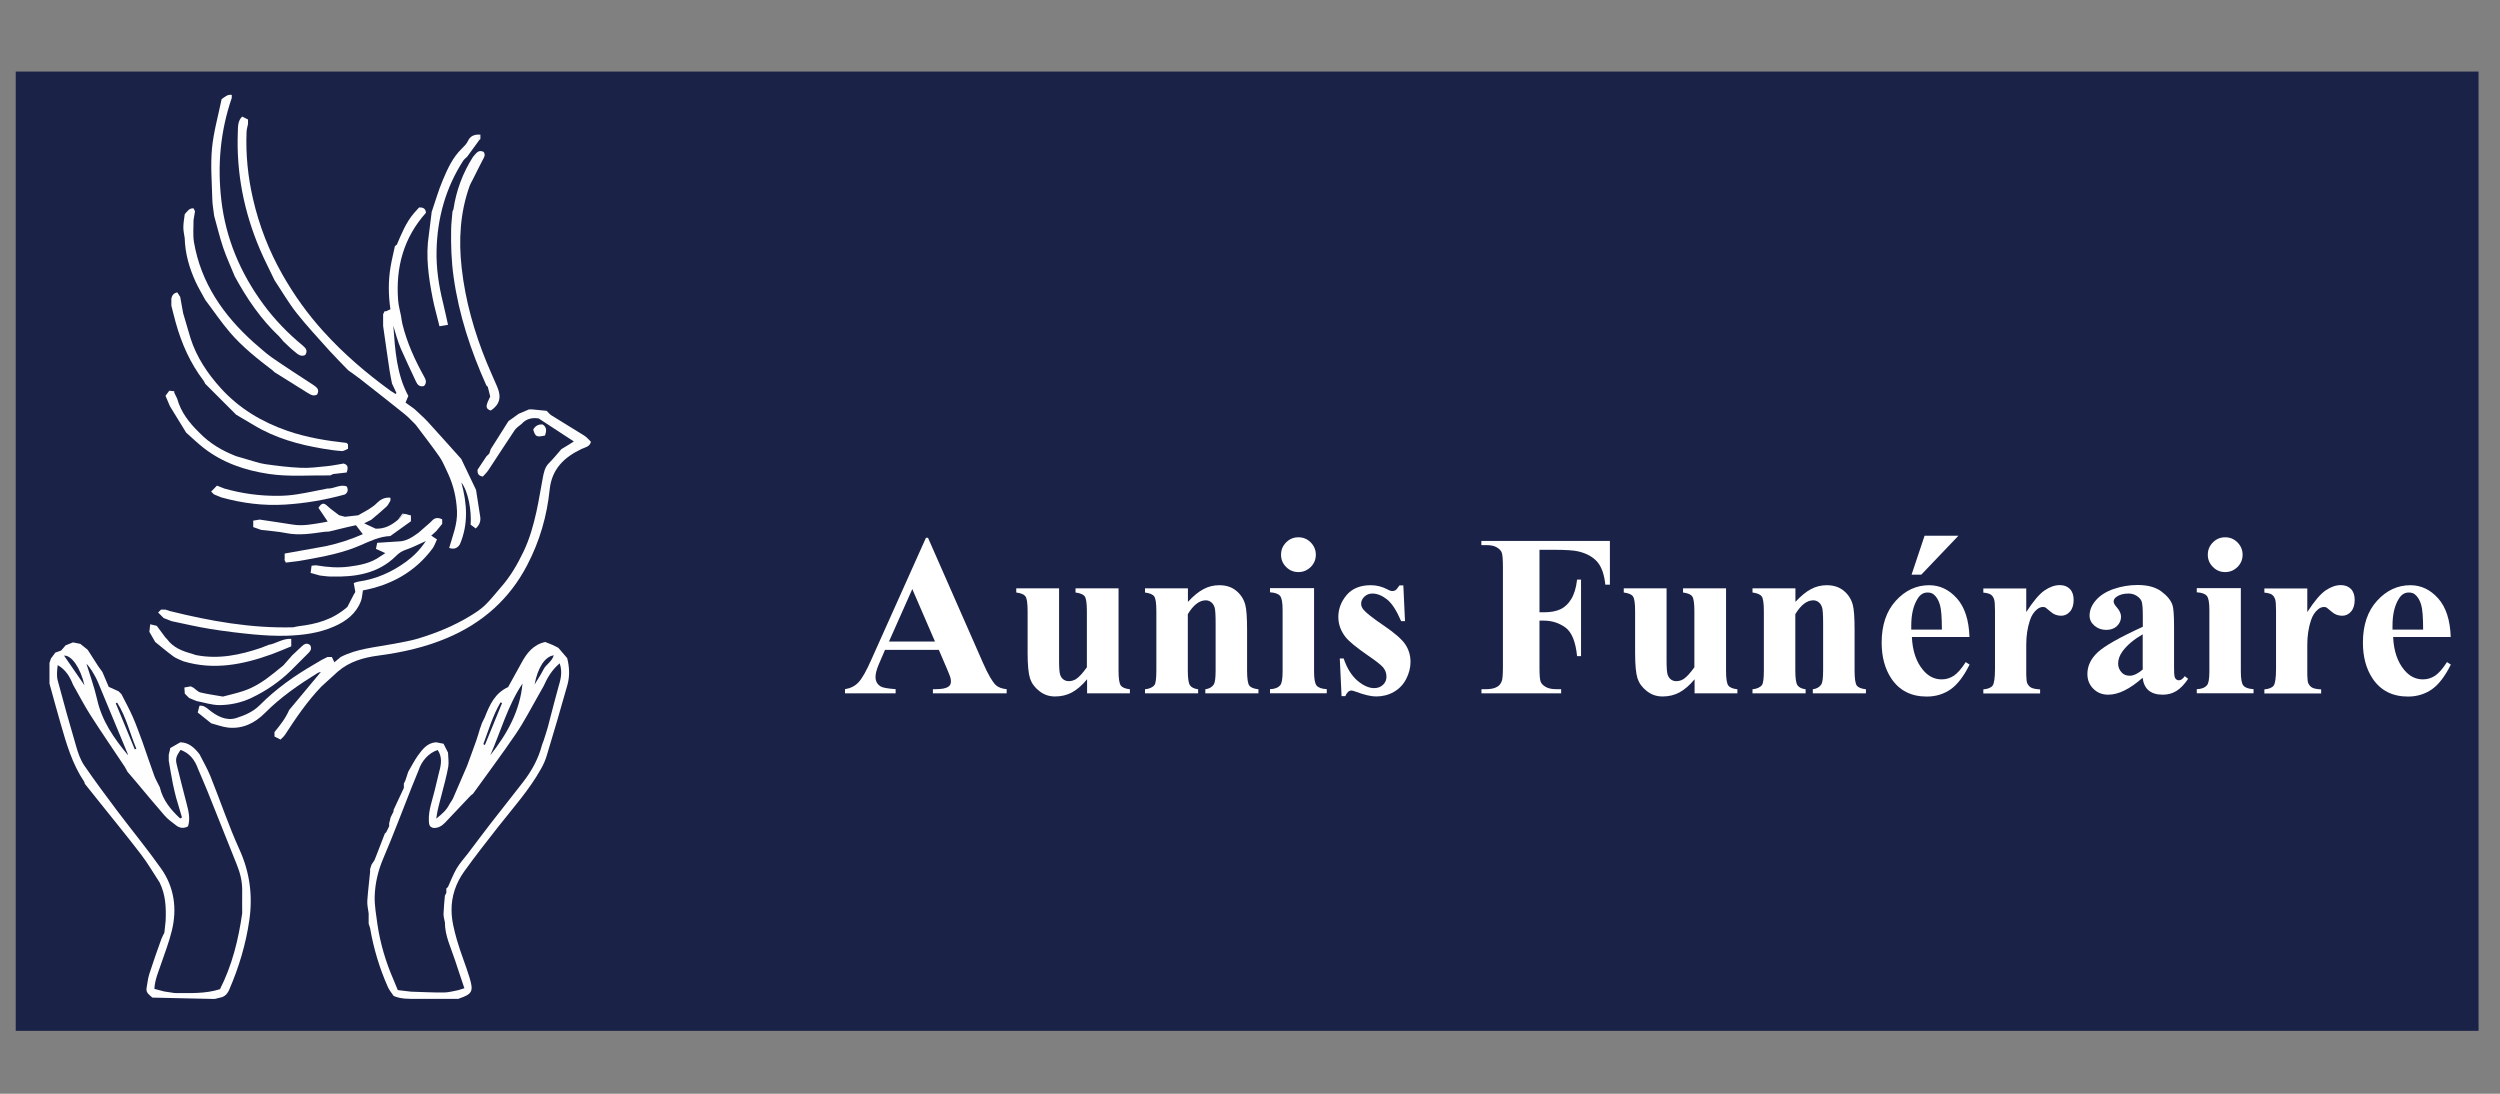 <?xml version="1.0" encoding="UTF-8"?>
<svg id="Calque_3" data-name="Calque 3" xmlns="http://www.w3.org/2000/svg" viewBox="0 0 240 105">
  <rect x="0" y="0" width="240" height="105" fill="#808080" stroke="none"/>
  <defs>
    <style>
      .cls-1 {
        fill: #fefefe;
      }

      .cls-1, .cls-2, .cls-3, .cls-4, .cls-5, .cls-6, .cls-7, .cls-8, .cls-9, .cls-10 {
        stroke-width: 0px;
      }

      .cls-2 {
        fill: #f3f3f3;
      }

      .cls-3 {
        fill: #949494;
      }

      .cls-4 {
        fill: #f5f5f5;
      }

      .cls-5 {
        fill: #1b2248;
      }

      .cls-6 {
        fill: #fff;
      }

      .cls-7 {
        fill: #f4f4f4;
      }

      .cls-8 {
        fill: #d0d0d0;
      }

      .cls-9 {
        fill: #fdfdfd;
      }

      .cls-10 {
        fill: #fcfcfc;
      }
    </style>
  </defs>
  <rect class="cls-5" x="1.51" y="6.87" width="236.43" height="92.09"/>
  <g>
    <g>
      <path class="cls-1" d="m38.07,23.55c.47-1.09.9-2.2,1.69-3.11.16-.19.34-.37.47-.52.44-.03.64.14.66.51-2.15,2.4-2.91,5.24-2.67,8.4.04.51.18,1.01.28,1.51.04.25.07.51.13.76.44,1.8,1.2,3.47,2.1,5.08.18.32.24.6-.03.88-.43.11-.64-.14-.78-.46-.48-1.02-.96-2.05-1.42-3.08-.16-.36-.29-.75-.41-1.13-.12-.37-.22-.75-.33-1.13.17,2.34.31,4.67,1.44,6.75-.09.22-.17.39-.27.64.28.2.56.4.84.6.42.4.87.78,1.27,1.21,1.09,1.19,2.16,2.4,3.24,3.6.47.99.95,1.98,1.42,2.97.13.86.27,1.71.4,2.57.06.41-.04.78-.43,1.13-.18-.13-.35-.26-.49-.36.1-1.31-.22-3.2-.89-4.05.56,2.04.68,4-.14,5.93q-.36.59-1.03.35c.33-1.15.81-2.3.75-3.55-.06-1.26-.33-2.45-.86-3.59-.27-.54-.48-1.12-.82-1.61-.73-1.05-1.52-2.05-2.28-3.07-.35-.34-.68-.72-1.06-1.02-1.41-1.13-2.83-2.25-4.25-3.36-.38-.3-.79-.57-1.18-.86-.6-.63-1.22-1.24-1.8-1.88-1.06-1.19-2.15-2.35-3.14-3.6-.78-.99-1.42-2.1-2.12-3.15-.47-1-.99-1.98-1.42-3-1.52-3.58-2.26-7.31-2.11-11.21.02-.53-.02-1.09.42-1.51.19.09.38.19.56.28,0,.14,0,.28,0,.43-.05.25-.13.51-.14.76-.09,2.17.13,4.32.62,6.44.59,2.56,1.53,4.98,2.83,7.27,1.12,1.97,2.43,3.8,3.95,5.47,1.93,2.13,4.1,3.99,6.43,5.68.16.1.32.2.47.3.03-.03.06-.06.09-.09-.14-.31-.28-.61-.43-.92-.07-.39-.16-.77-.22-1.17-.22-1.45-.42-2.9-.63-4.35,0-.28,0-.57,0-.85,0-.09,0-.19,0-.28.05-.09.09-.19.14-.28.05,0,.09,0,.14,0,.14-.06.27-.12.42-.19-.2-1.39-.21-2.72.01-4.05.11-.67.28-1.33.42-2h0s.09-.09.14-.14Z"/>
      <path class="cls-1" d="m15.75,59.37c-.19-.19-.38-.38-.57-.57.09-.09.19-.19.28-.28.14,0,.28,0,.42,0,.14.05.28.09.42.14,3.9.97,7.83,1.67,11.86,1.56.18-.04.37-.09.55-.11,1.66-.2,3.23-.61,4.64-1.85.15-.29.37-.72.6-1.16.06-.1.12-.2.16-.27-.05-.31-.1-.58-.15-.86.16-.05.31-.12.47-.14,1.69-.24,3.19-.91,4.56-1.91.71-.52,1.33-1.14,1.89-1.98-.7.31-1.27.62-1.88.82-.4.13-.71.33-.99.62-1.72,1.7-3.89,2.02-6.18,1.97-.37,0-.74-.06-1.12-.1-.27-.08-.53-.15-.89-.25.03-.25.06-.47.09-.69.23-.02.38-.06.51-.03,1.01.17,2.03.25,3.06.12,1.07-.14,2.13-.33,3.03-.99.14-.09.29-.18.48-.31-.34-.15-.62-.28-.9-.41.04-.21.09-.43.12-.58.74-.05,1.37-.09,2.01-.13.78,0,1.38-.42,1.97-.85.38-.33.75-.66,1.13-.99.05-.05.09-.09.14-.14.29-.33.63-.33.99-.14,0,.14,0,.29,0,.43l-.57.7c-.15.14-.3.27-.48.43.19.12.32.21.55.36-.14.29-.23.6-.41.85-1.7,2.31-4.05,3.55-6.7,4.05-.07.4-.08.73-.19,1.02-.47,1.23-1.44,1.95-2.59,2.45-1.44.63-2.98.83-4.53.88-1.07.03-2.16-.03-3.23-.13-1.37-.13-2.75-.3-4.11-.52-1.25-.2-2.48-.49-3.72-.75-.24-.09-.47-.19-.71-.28Z"/>
      <path class="cls-1" d="m21.26,9.53c.3-.21.57-.49.99-.42,0,.1,0,.19,0,.29-1.1,3.2-1.39,6.48-1,9.83.43,3.69,1.84,7,4.03,9.98,1.09,1.48,2.37,2.8,3.79,3.97.29.24.51.51.22.91-.46.2-.76-.14-1.05-.37-.37-.29-.69-.63-1.04-.95-.14-.16-.26-.33-.41-.48-1.76-1.66-3.1-3.64-4.25-5.75-.37-.92-.79-1.81-1.11-2.75-.34-1-.58-2.04-.87-3.06-.06-.54-.17-1.07-.18-1.61-.04-1.62-.18-3.26-.03-4.87.15-1.58.6-3.14.92-4.71Z"/>
      <path class="cls-1" d="m17.73,20.57c.24-.26.42-.6.85-.57.05.09.1.19.14.28-.05.28-.09.57-.14.85,0,.71-.07,1.43.04,2.12.68,3.94,2.83,7.02,5.74,9.63.58.48,1.12,1.01,1.74,1.44,1.31.91,2.66,1.77,4,2.65.35.23.59.46.34.91-.37.19-.64,0-.92-.17-1.06-.66-2.11-1.32-3.17-1.98-.05-.05-.1-.1-.14-.14-1.47-1.12-2.93-2.27-4.13-3.67-.85-.99-1.58-2.08-2.37-3.12-.31-.58-.65-1.14-.93-1.74-.61-1.33-1.01-2.73-1.05-4.21-.05-.34-.13-.68-.13-1.02,0-.41.08-.83.13-1.24Z"/>
      <path class="cls-1" d="m16.46,28.64c.06-.32.25-.51.56-.57.09.14.19.28.28.43.09.52.18,1.04.28,1.56.24.8.47,1.61.71,2.41.59,1.83,1.64,3.4,2.91,4.8,1.76,1.94,3.95,3.25,6.42,4.1,1.83.63,3.73.94,5.65,1.15.05.05.09.1.14.14,0,.14,0,.28,0,.42-.2.08-.41.24-.61.22-.61-.04-1.21-.13-1.81-.23-2.33-.39-4.58-1.02-6.63-2.26-.56-.34-1.13-.67-1.69-1l-2.97-2.97c-.05-.1-.1-.22-.17-.31-1.27-1.67-2.1-3.55-2.66-5.56-.15-.54-.28-1.08-.42-1.63,0-.24,0-.47,0-.71Z"/>
      <path class="cls-1" d="m15.89,37.99c.11-.14.22-.29.36-.48.14.02.31.03.48.05,0,.05,0,.09,0,.14.09.19.19.38.28.57.36,1.32,1.17,2.33,2.12,3.26,1,1.04,2.2,1.74,3.53,2.26.33.1.66.19.99.29h0c.61.16,1.2.39,1.82.48,1.13.16,2.27.3,3.41.35.81.04,1.63-.07,2.44-.15.56-.05,1.11-.17,1.66-.26.42.11.47.38.3.86-.41.05-.85.1-1.3.15-.09.04-.19.09-.28.13-1.96-.03-3.93.15-5.88-.14-2.28-.34-4.42-1.06-6.26-2.49-.59-.46-1.13-.98-1.69-1.48-.52-.85-1.04-1.7-1.56-2.54-.14-.33-.28-.66-.42-.99Z"/>
      <path class="cls-1" d="m20.27,47.19c.19-.19.38-.38.56-.57.24.09.47.19.71.28,1.67.48,3.39.71,5.12.7.63,0,1.26-.05,1.88-.15.96-.15,1.92-.36,2.88-.55.64.04,1.23-.45,1.87-.2.17.35.09.59-.18.77-1.88.52-3.8.85-5.74.97-2.07.13-4.12-.13-6.12-.69-.24-.1-.47-.19-.71-.29-.09-.09-.19-.19-.28-.28Z"/>
      <path class="cls-1" d="m16.32,71.83c.33-.19.66-.38.99-.57.83.02,1.36.53,1.84,1.14.36.71.76,1.4,1.06,2.14.94,2.34,1.74,4.73,2.78,7.02.99,2.18,1.28,4.4.95,6.74-.33,2.32-1,4.55-1.93,6.7-.18.42-.45.71-.92.78-.19.03-.37.12-.55.12-1.97-.04-3.94-.08-5.91-.13-.26-.24-.6-.42-.57-.85.09-.48.13-.98.28-1.44.36-1.12.75-2.22,1.15-3.33.09-.24.22-.47.29-.61.05-.44.08-.78.12-1.13.06-1.27,0-2.51-.57-3.68-.59-.9-1.13-1.84-1.78-2.69-1.29-1.69-2.65-3.34-3.97-5-.48-.6-.96-1.2-1.44-1.8-.02-.07-.02-.15-.06-.2-1.15-1.71-1.71-3.66-2.27-5.61-.37-1.27-.71-2.54-1.06-3.81,0-.66,0-1.32,0-1.98.05-.14.09-.28.14-.42.14-.19.28-.38.42-.57.18-.06.35-.13.56-.2.13-.15.28-.33.43-.5.24-.09.47-.19.71-.28.23.05.47.09.7.14.24.19.47.38.71.57.33.52.67,1.04,1,1.56.14.19.27.38.41.57.21.49.42.98.61,1.43.35.16.65.29.94.42.09.09.19.19.28.28.37.73.76,1.44,1.09,2.19.34.77.61,1.56.91,2.35.39,1.11.76,2.22,1.16,3.32.14.37.35.71.52,1.07.29,1.25,1.06,2.17,1.95,3,.06-.03.12-.06.18-.09-.19-.64-.38-1.29-.57-1.93-.1-.43-.22-.85-.3-1.28-.15-.75-.27-1.5-.4-2.25,0-.19,0-.38,0-.57.05-.19.09-.38.14-.57Zm2.69,1.98c-.3-.85-.8-1.51-1.68-1.82-.43.64-.5.85-.36,1.43.29,1.21.61,2.42.92,3.63.19.75.41,1.5.16,2.28-.42.23-.8.17-1.14-.09-.39-.3-.8-.59-1.12-.96-.93-1.06-1.82-2.15-2.73-3.23-.27-.32-.55-.64-.82-.96-.09-.16-.17-.33-.27-.49-1.11-1.67-2.24-3.31-3.32-5-.59-.93-1.09-1.91-1.64-2.87-.3-.76-.7-1.44-1.47-1.88-.06.51-.12,1.01,0,1.47.56,2.11,1.15,4.22,1.77,6.32.18.63.4,1.28.76,1.82,1.02,1.49,2.1,2.94,3.19,4.39,1.4,1.86,2.88,3.65,4.22,5.55,1.25,1.78,1.53,3.83,1.02,5.93-.26,1.09-.68,2.15-1.04,3.22-.25.75-.59,1.48-.64,2.38.33.09.63.17.94.25.33.05.66.1.99.15,1.47,0,2.94.09,4.37-.37,1.17-2.31,1.77-4.76,2.13-7.28,0-.71-.01-1.41,0-2.12.02-.89-.18-1.73-.51-2.54-.93-2.34-1.86-4.68-2.8-7.01-.3-.74-.62-1.47-.93-2.2Zm-6.73-1.31s0-.09-.02-.13c-.94-2.28-1.89-4.56-2.84-6.84-.33-.79-.85-1.57-1.12-1.8.33,1.07.75,2.22,1.02,3.4.46,2.09,1.63,3.76,2.96,5.36Zm-4.17-6.71c-.38-1.68-1.25-2.91-1.96-2.85.63.92,1.26,1.83,1.96,2.85Zm3.14,1.66s-.09.04-.14.06c.61,1.48,1.22,2.95,1.83,4.43.05-.02.1-.04.15-.06-.62-1.47-.97-3.06-1.84-4.42Z"/>
      <path class="cls-1" d="m14.34,60.64c.02-.2.04-.41.08-.71.26.06.45.11.63.15.28.38.56.76.84,1.13.05.05.09.09.14.14.59.82,1.48,1.16,2.4,1.41.13.04.26.1.4.13,2.15.42,4.21-.01,6.24-.7.23-.09.47-.19.7-.28.72-.11,1.35-.63,2.19-.58v.72c-.62.25-1.22.52-1.83.74-2.78,1.01-5.61,1.58-8.54.69-.32-.15-.66-.26-.94-.46-.6-.44-1.17-.92-1.75-1.39-.19-.33-.38-.66-.57-.99Z"/>
      <path class="cls-1" d="m18.29,65.88c.09.05.19.09.28.14.23.16.43.4.69.46.7.17,1.42.26,2.14.39.65-.17,1.31-.32,1.95-.53,1.07-.35,2-.97,2.87-1.67.32-.26.65-.52.97-.78.29-.33.57-.66.86-.98.31-.29.62-.57.92-.86.24-.23.49-.37.8-.12.21.35.02.58-.21.81-.53.53-1.05,1.06-1.58,1.58-1.13,1.12-2.42,2-3.85,2.68-.97.46-2.01.68-3.06.69-.73,0-1.47-.25-2.2-.39-.24-.1-.47-.19-.71-.29-.14-.14-.28-.28-.42-.42-.01-.17-.02-.35-.04-.59.23-.04.41-.08.6-.11Z"/>
      <path class="cls-1" d="m46.12,69.85c.05-.14.09-.28.14-.42.09-.19.19-.38.28-.57.46-1.18.97-2.33,2.24-2.9.42-.77.86-1.54,1.28-2.32.51-.95,1.14-1.76,2.28-2.01.23.09.47.19.7.28.19.09.38.19.56.28l.85.99c.22.86.26,1.73.02,2.58-.63,2.26-1.3,4.52-1.98,6.77-.13.45-.33.89-.56,1.29-1.14,2.04-2.71,3.78-4.14,5.6-1.1,1.4-2.2,2.81-3.24,4.26-.78,1.09-1.22,2.37-1.2,3.71,0,.95.25,1.91.51,2.83.35,1.24.86,2.44,1.23,3.68.39,1.28.22,1.54-1.02,1.96-.02,0-.04.02-.06.03-.85,0-1.7,0-2.55,0-.49,0-.98,0-1.47,0-.75,0-1.49.03-2.2-.28-.19-.29-.43-.56-.56-.87-.8-1.81-1.37-3.69-1.7-5.64-.05-.14-.09-.28-.14-.43,0-.33,0-.66,0-.99-.05-.39-.15-.79-.13-1.18.06-.93.18-1.86.27-2.79,0-.09,0-.19,0-.28.05-.14.09-.28.14-.43.09-.14.19-.28.28-.42.09-.24.19-.47.28-.71l.71-1.84s.09-.09.14-.14c.09-.19.19-.38.28-.57,0-.09,0-.19,0-.28.05-.19.09-.38.14-.57.09-.19.19-.38.28-.57,0-.05,0-.09,0-.14.33-.71.66-1.42.99-2.12,0-.14,0-.28,0-.42.05-.09.09-.19.14-.28.05-.14.09-.28.14-.42.05-.14.09-.28.14-.43.31-.52.58-1.07.93-1.56.44-.6.9-1.22,1.75-1.27.24.05.47.09.71.14.14.28.29.57.43.85.01.46.1.94.02,1.38-.16.88-.4,1.74-.62,2.6-.18.73-.42,1.46-.53,2.36.58-.46,1.01-.85,1.27-1.39.12-.2.27-.39.36-.6.45-1.02.89-2.06,1.33-3.08.29-.81.6-1.61.88-2.42.15-.41.26-.84.39-1.26Zm-3.25,15.43s.09-.09.14-.14c.27-.59.5-1.21.83-1.77.31-.52.72-.97,1.09-1.45.74-.98,1.48-1.97,2.23-2.94,1-1.29,2.03-2.57,3.03-3.87.84-1.08,1.5-2.26,1.84-3.59.04-.14.1-.26.15-.4.14-.44.29-.87.41-1.31.2-.74.39-1.48.58-2.23.14-.52.28-1.04.42-1.56.21-.72.44-1.45.14-2.34-.77.65-1.19,1.4-1.55,2.2-.17.31-.34.61-.52.92-.7,1.22-1.34,2.48-2.13,3.64-1.33,1.96-2.75,3.85-4.13,5.77-.07.06-.16.11-.22.17-.82.86-1.64,1.73-2.46,2.6-.31.32-.66.53-1.12.5-.4-.08-.42-.38-.43-.7-.04-1.01.33-1.94.56-2.9.14-.59.29-1.19.43-1.78.2-.72.31-1.43-.14-2.1-.85.27-1.54,1.03-1.84,1.96-.21.52-.43,1.04-.64,1.57-.91,2.3-1.78,4.62-2.75,6.89-.5,1.17-.78,2.38-.82,3.63-.02.88.14,1.78.26,2.66.27,1.85.8,3.63,1.55,5.35.13.32.26.63.41.99.46.05.87.1,1.27.15,1.05.03,2.1.09,3.15.08.46,0,.91-.14,1.37-.22.17-.05.33-.1.6-.19-.31-.94-.61-1.8-.89-2.67-.39-1.2-.98-2.35-.98-3.66-.05-.27-.14-.55-.13-.82.02-.58.08-1.16.13-1.73l.14-.28c0-.14,0-.28,0-.42h0Zm7.29-19.66c-1.42,2.12-2.08,4.58-3.09,6.88,1.61-2.04,2.85-4.24,3.09-6.88Zm1.16.09c.29-.48.61-.95.86-1.45.24-.48.81-.74.98-1.35-.85.12-1.53,1.17-1.84,2.8Zm-4.92,5.73s.1.06.15.08c.55-1.34,1.1-2.69,1.65-4.03-.05-.02-.1-.04-.15-.06-.74,1.25-1.14,2.65-1.65,4.01Z"/>
      <path class="cls-4" d="m39.2,74.1l-.14.43.14-.43Z"/>
      <path class="cls-9" d="m26.35,70.7c0-.14,0-.28,0-.42.54-.66,1.07-1.33,1.41-2.12.99-1.19,1.98-2.38,3.05-3.66-.19.06-.27.07-.32.11-1.8,1.11-3.54,2.31-5.04,3.82-.97.98-2.13,1.56-3.54,1.42-.55-.06-1.09-.27-1.63-.41-.42-.34-.85-.68-1.3-1.04.07-.26.12-.45.17-.65.36-.05.61.14.88.36.77.63,1.68,1.13,2.65.82.8-.25,1.61-.59,2.26-1.24,1.55-1.56,3.33-2.82,5.23-3.92.24-.14.47-.28.71-.42.19-.09.38-.19.56-.28.14,0,.28,0,.42,0,.07.15.13.29.24.51.23-.19.42-.35.61-.51,1.55-.8,3.28-.92,4.95-1.24.83-.16,1.67-.29,2.48-.53,1.75-.53,3.44-1.22,5-2.17.49-.3.99-.62,1.41-1.02.56-.54,1.04-1.17,1.55-1.75.91-1.03,1.58-2.2,2.17-3.43.58-1.22.94-2.51,1.23-3.82.24-1.07.4-2.17.61-3.25.1-.5.19-1.01.59-1.4.42-.42.8-.89,1.19-1.34.24-.14.47-.29.71-.43.15-.09.3-.19.49-.31-1.14-.75-2.23-1.46-3.38-2.21-.58-.09-1.17,0-1.64.53-.22.19-.49.35-.65.58-.86,1.28-1.69,2.58-2.54,3.86-.16.24-.38.44-.53.61-.49-.08-.51-.36-.51-.65.28-.43.57-.85.85-1.28.09-.09.19-.19.28-.28.05-.14.09-.28.14-.42,0,0,0,0,0,0,.57-.9,1.13-1.79,1.7-2.69.33-.24.66-.47.99-.71.33-.14.66-.28.99-.42h.28c.47.05.94.09,1.41.14.15.15.28.32.45.43,1.05.66,2.11,1.29,3.16,1.95.24.15.43.39.64.59-.11.48-.55.53-.9.69-1.66.79-2.85,1.91-3.06,3.88-.26,2.55-.96,4.98-2.16,7.27-1.7,3.27-4.29,5.55-7.65,6.98-2.11.9-4.33,1.4-6.6,1.7-1.45.19-2.81.57-3.94,1.55-.52.47-1.03.94-1.55,1.41-1.36,1.41-2.45,3.02-3.51,4.65-.11.17-.28.3-.43.46l-.57-.29Z"/>
      <path class="cls-1" d="m41.46,20.29c.34-.99.63-2.01,1.04-2.98.46-1.09.95-2.19,1.83-3.04.22-.22.46-.45.59-.73.22-.48.59-.62,1.06-.62,0,.19,0,.38,0,.57-.38.52-.76,1.04-1.13,1.55-.13.13-.29.25-.39.4-1.69,2.62-2.48,5.52-2.55,8.6-.04,1.69.21,3.37.62,5.02.17.7.32,1.41.48,2.12-.24.04-.48.08-.82.14-.23-.96-.49-1.83-.66-2.72-.39-2-.68-4.02-.36-6.06.09-.75.19-1.5.28-2.26Z"/>
      <path class="cls-7" d="m45.98,13.49c0-.19,0-.38,0-.57.05,0,.09,0,.14,0,0,0,0,0,0,0,0,.14,0,.28,0,.42-.05.05-.09.1-.14.14Z"/>
      <path class="cls-7" d="m38.07,23.55s-.09.09-.14.14c.05-.05.09-.09.14-.14Z"/>
      <path class="cls-1" d="m27.33,53.71c0-.19,0-.38,0-.57,1.32-.24,2.64-.47,3.96-.71,1.21-.26,2.38-.64,3.54-1.15-.22-.29-.41-.54-.66-.86-.25.05-.51.11-.77.17-.61.15-1.22.29-1.82.44-.16.01-.33.01-.49.03-1.2.17-2.38.36-3.6.12-.79-.16-1.61-.21-2.42-.31-.24-.08-.47-.17-.76-.27v-.62c.22-.04.42-.07.62-.1,1.06.16,2.12.31,3.17.48.99.16,1.94-.04,2.9-.2.16-.03.32-.07.46-.09-.32-.48-.61-.9-.89-1.32.32-.49.51-.51.9-.14.34.31.72.57,1.08.85.19.05.37.1.56.15.42-.05.85-.09,1.27-.14l.99-.56c.26-.19.55-.34.76-.57.38-.39.8-.62,1.35-.56,0,.05,0,.09,0,.14,0,.05,0,.1,0,.14-.12.19-.21.42-.37.57-.47.44-.98.85-1.47,1.27-.17.09-.34.17-.68.34.48.22.79.37,1.1.51.84.04,1.51-.32,2.13-.84.19-.19.38-.38.56-.57.05,0,.09,0,.14,0,.19.05.38.09.56.14,0,.19,0,.37,0,.56-.66.47-1.32.95-1.98,1.42-1.03.04-1.93.48-2.85.88-1.66.73-3.43,1.07-5.21,1.39-.28.05-.55.1-.83.14-.38.05-.76.09-1.14.14l-.14-.28Z"/>
      <path class="cls-7" d="m35.53,83.44c.05-.14.09-.28.14-.43-.05.14-.09.28-.14.43Z"/>
      <path class="cls-7" d="m37.36,79.33c0-.09,0-.19,0-.28,0,.09,0,.19,0,.28Z"/>
      <path class="cls-2" d="m42.87,85.28s.09-.09.14-.14c-.05.05-.09.09-.14.14Z"/>
      <path class="cls-9" d="m51.19,41.24q.29-.54.91-.49c.42.28.36.66.22,1.06-.81.18-.93.12-1.13-.57Z"/>
      <polygon class="cls-8" points="30.3 55.4 30.27 55.38 30.3 55.41 30.3 55.4"/>
      <path class="cls-7" d="m38.21,49.88c.14-.19.28-.38.42-.57.05,0,.1,0,.14,0-.19.19-.38.38-.56.57Z"/>
      <path class="cls-3" d="m9.11,65.45s-.05-.06,0,0c-.02-.06,0-.03,0,.01h0Z"/>
      <path class="cls-10" d="m45.42,15.05c.27-.29.48-.73,1.01-.47.22.32.02.56-.12.83-.26.49-.5.99-.75,1.48-.05.09-.1.19-.14.28-.11.23-.25.45-.34.69-.91,2.55-1.06,5.19-.76,7.85.35,3.15,1.21,6.18,2.41,9.11.32.78.68,1.55,1.01,2.33.42.99.22,1.7-.62,2.26-.53-.14-.44-.48-.29-.85.09-.18.17-.36.23-.49-.09-.36-.16-.64-.23-.93-.05-.05-.09-.1-.14-.14-1.49-3.32-2.63-6.75-3.14-10.38-.22-1.55-.27-3.09-.24-4.65.01-.56.09-1.12.13-1.69.03-.06.08-.12.09-.19.27-1.82.9-3.5,1.89-5.05Z"/>
      <path class="cls-7" d="m46.68,37s.09.1.14.14c-.05-.05-.09-.1-.14-.14Z"/>
    </g>
    <g>
      <path class="cls-6" d="m90.13,62.39h-5.17l-.61,1.42c-.2.47-.3.87-.3,1.18,0,.41.17.71.5.91.19.12.67.2,1.43.26v.4h-4.86v-.4c.52-.08.96-.3,1.29-.65.34-.36.76-1.09,1.25-2.21l5.23-11.67h.2l5.27,11.99c.5,1.14.92,1.85,1.24,2.15.24.22.59.35,1.04.39v.4h-7.08v-.4h.29c.57,0,.97-.08,1.2-.24.16-.11.24-.28.24-.5,0-.13-.02-.26-.06-.4-.01-.06-.12-.33-.32-.81l-.78-1.82Zm-.37-.8l-2.18-5.04-2.24,5.04h4.42Z"/>
      <path class="cls-6" d="m107.38,56.47v7.9c0,.77.07,1.25.22,1.44.14.19.43.31.87.36v.39h-4.11v-1.35c-.48.58-.96.99-1.45,1.26-.48.26-1.02.39-1.62.39s-1.07-.17-1.52-.52-.74-.76-.89-1.22c-.15-.47-.23-1.28-.23-2.45v-4c0-.76-.07-1.24-.21-1.42-.14-.19-.43-.31-.88-.37v-.4h4.11v6.89c0,.72.03,1.18.1,1.39.07.21.18.37.32.47.15.11.32.16.51.16.26,0,.49-.07.7-.2.29-.19.63-.56,1.04-1.13v-5.39c0-.76-.07-1.24-.21-1.42-.14-.19-.43-.31-.88-.37v-.4h4.11Z"/>
      <path class="cls-6" d="m114.04,56.47v1.31c.52-.56,1.01-.97,1.49-1.22.47-.26.99-.38,1.53-.38.65,0,1.2.18,1.63.54.43.36.72.81.86,1.35.11.41.17,1.2.17,2.36v3.93c0,.78.07,1.26.21,1.45.14.19.43.31.88.36v.39h-5.1v-.39c.38-.05.65-.21.82-.47.11-.18.17-.63.17-1.34v-4.49c0-.83-.03-1.35-.1-1.56s-.17-.38-.33-.5c-.15-.12-.33-.18-.51-.18-.62,0-1.19.44-1.73,1.33v5.4c0,.76.07,1.23.21,1.43.14.2.4.33.78.38v.39h-5.1v-.39c.42-.04.73-.18.91-.41.12-.16.18-.63.18-1.4v-5.69c0-.76-.07-1.24-.21-1.42-.14-.19-.43-.31-.88-.37v-.4h4.11Z"/>
      <path class="cls-6" d="m126.15,56.47v7.99c0,.71.08,1.17.25,1.36.17.2.49.31.97.34v.39h-5.45v-.39c.45-.01.78-.14.99-.39.14-.17.22-.6.22-1.32v-5.89c0-.71-.08-1.17-.25-1.36-.17-.2-.49-.31-.96-.34v-.4h4.23Zm-1.51-4.89c.47,0,.86.16,1.19.49.32.33.49.72.49,1.18s-.16.85-.49,1.18c-.33.32-.72.49-1.18.49s-.85-.16-1.18-.49-.49-.72-.49-1.18.16-.85.49-1.18c.32-.33.72-.49,1.18-.49Z"/>
      <path class="cls-6" d="m134.72,56.19l.16,3.44h-.37c-.44-1.02-.89-1.72-1.36-2.09-.47-.37-.94-.56-1.41-.56-.29,0-.55.1-.76.3-.21.2-.31.43-.31.68,0,.19.07.38.22.56.23.29.87.8,1.93,1.52,1.06.72,1.75,1.32,2.09,1.82.33.5.5,1.06.5,1.68,0,.56-.14,1.11-.42,1.65s-.68.95-1.19,1.24c-.51.29-1.08.43-1.69.43-.48,0-1.13-.15-1.93-.45-.22-.08-.36-.12-.44-.12-.24,0-.44.18-.59.54h-.36l-.17-3.62h.37c.32.95.77,1.66,1.33,2.14.56.47,1.1.71,1.6.71.35,0,.63-.11.85-.32.22-.21.33-.47.33-.77,0-.35-.11-.64-.32-.9-.22-.25-.7-.63-1.45-1.14-1.1-.76-1.81-1.34-2.14-1.75-.47-.59-.71-1.24-.71-1.95,0-.78.27-1.48.8-2.11.54-.63,1.31-.94,2.32-.94.55,0,1.07.13,1.59.4.19.11.35.16.47.16.13,0,.23-.03.31-.08.08-.05.2-.21.38-.46h.37Z"/>
      <path class="cls-6" d="m147.79,52.77v6.01h.42c.65,0,1.18-.1,1.59-.29s.76-.52,1.04-.98c.28-.46.47-1.08.56-1.87h.38v7.35h-.38c-.14-1.39-.51-2.3-1.12-2.75-.61-.44-1.3-.66-2.07-.66h-.42v4.48c0,.75.04,1.22.12,1.4.08.19.24.35.49.49.24.14.57.21.98.21h.49v.4h-7.65v-.4h.49c.42,0,.77-.08,1.02-.23.19-.1.33-.27.43-.52.08-.17.12-.63.12-1.36v-9.62c0-.75-.04-1.22-.12-1.4-.08-.19-.24-.35-.48-.49-.24-.14-.57-.21-.98-.21h-.49v-.4h12.34v4.2h-.44c-.1-.99-.36-1.71-.77-2.19-.41-.47-1.01-.81-1.8-1-.43-.11-1.23-.16-2.39-.16h-1.36Z"/>
      <path class="cls-6" d="m165.7,56.47v7.9c0,.77.07,1.25.22,1.44.14.19.43.31.87.36v.39h-4.11v-1.35c-.48.58-.96.99-1.45,1.26-.48.26-1.02.39-1.62.39s-1.07-.17-1.52-.52-.74-.76-.89-1.22c-.15-.47-.23-1.28-.23-2.45v-4c0-.76-.07-1.24-.21-1.42-.14-.19-.43-.31-.88-.37v-.4h4.11v6.89c0,.72.03,1.18.1,1.39.07.21.18.37.32.47.15.11.32.16.51.16.26,0,.49-.07.7-.2.29-.19.63-.56,1.04-1.13v-5.39c0-.76-.07-1.24-.21-1.42-.14-.19-.43-.31-.88-.37v-.4h4.11Z"/>
      <path class="cls-6" d="m172.36,56.47v1.31c.52-.56,1.01-.97,1.49-1.22.47-.26.99-.38,1.53-.38.65,0,1.2.18,1.63.54.43.36.72.81.86,1.35.11.41.17,1.2.17,2.36v3.93c0,.78.07,1.26.21,1.45.14.19.43.31.88.36v.39h-5.1v-.39c.38-.05.65-.21.82-.47.11-.18.17-.63.17-1.34v-4.49c0-.83-.03-1.35-.1-1.56s-.17-.38-.33-.5c-.15-.12-.33-.18-.51-.18-.62,0-1.19.44-1.73,1.33v5.4c0,.76.07,1.23.21,1.43.14.2.4.33.78.38v.39h-5.1v-.39c.42-.04.73-.18.91-.41.12-.16.18-.63.18-1.4v-5.69c0-.76-.07-1.24-.21-1.42-.14-.19-.43-.31-.88-.37v-.4h4.11Z"/>
      <path class="cls-6" d="m189.07,61.15h-5.53c.06,1.34.42,2.39,1.07,3.17.5.6,1.09.9,1.79.9.43,0,.82-.12,1.18-.36.35-.24.73-.67,1.13-1.3l.37.24c-.55,1.11-1.15,1.9-1.81,2.37-.66.46-1.43.7-2.3.7-1.5,0-2.63-.58-3.4-1.73-.62-.93-.93-2.08-.93-3.45,0-1.68.45-3.02,1.36-4.02.91-1,1.98-1.49,3.2-1.49,1.02,0,1.91.42,2.66,1.26.75.84,1.16,2.08,1.21,3.73Zm-2.65-.72c0-1.16-.06-1.95-.19-2.38-.13-.43-.32-.76-.59-.98-.15-.13-.35-.19-.6-.19-.37,0-.68.18-.92.55-.42.64-.64,1.52-.64,2.63v.38h2.93Zm1.59-9l-3.57,3.74h-.93l1.25-3.74h3.25Z"/>
      <path class="cls-6" d="m194.52,56.47v2.29c.67-1.04,1.25-1.73,1.76-2.08.5-.34.99-.51,1.46-.51.4,0,.72.12.97.37.24.25.36.6.36,1.05,0,.48-.12.86-.35,1.12-.23.27-.52.4-.85.4-.38,0-.71-.12-.99-.37-.28-.24-.45-.38-.5-.41-.07-.04-.15-.06-.25-.06-.21,0-.41.08-.59.24-.29.24-.52.59-.67,1.05-.23.7-.35,1.47-.35,2.31v2.92c.01.41.04.67.09.79.09.19.21.34.38.43.17.09.45.15.86.17v.39h-5.45v-.39c.44-.04.74-.16.89-.36.15-.2.23-.75.23-1.62v-5.58c0-.58-.03-.94-.09-1.1-.07-.2-.18-.35-.31-.44-.14-.09-.38-.16-.72-.19v-.4h4.12Z"/>
      <path class="cls-6" d="m205.7,65.06c-1.23,1.09-2.33,1.63-3.31,1.63-.58,0-1.05-.19-1.43-.57-.38-.38-.57-.85-.57-1.42,0-.77.33-1.46.99-2.08.66-.61,2.1-1.43,4.33-2.45v-1.01c0-.76-.04-1.24-.12-1.44-.08-.2-.24-.37-.47-.52-.23-.15-.49-.22-.78-.22-.47,0-.85.1-1.15.31-.19.13-.28.28-.28.45,0,.15.1.34.3.56.27.31.41.61.41.9,0,.35-.13.65-.39.9-.26.25-.61.37-1.03.37-.45,0-.83-.14-1.14-.41-.31-.27-.46-.59-.46-.96,0-.52.2-1.01.61-1.48.41-.47.98-.83,1.71-1.08.73-.25,1.5-.38,2.29-.38.96,0,1.71.2,2.27.61.56.41.92.85,1.08,1.32.1.3.15,1,.15,2.08v3.92c0,.46.02.75.05.87.04.12.09.21.16.26.07.06.15.09.25.09.19,0,.38-.13.57-.4l.32.26c-.36.53-.73.92-1.12,1.16-.38.24-.82.36-1.31.36-.58,0-1.02-.13-1.35-.4s-.52-.68-.59-1.22Zm0-.79v-3.38c-.87.51-1.52,1.06-1.94,1.64-.28.39-.42.78-.42,1.18,0,.33.12.62.36.87.18.19.43.29.76.29.36,0,.78-.2,1.25-.6Z"/>
      <path class="cls-6" d="m215.12,56.47v7.99c0,.71.08,1.17.25,1.36.17.2.49.31.97.34v.39h-5.45v-.39c.45-.01.78-.14.99-.39.14-.17.22-.6.22-1.32v-5.89c0-.71-.08-1.17-.25-1.36-.17-.2-.49-.31-.96-.34v-.4h4.23Zm-1.51-4.89c.47,0,.86.16,1.19.49.32.33.49.72.49,1.18s-.16.85-.49,1.18c-.33.32-.72.49-1.18.49s-.85-.16-1.18-.49-.49-.72-.49-1.18.16-.85.49-1.18c.32-.33.72-.49,1.18-.49Z"/>
      <path class="cls-6" d="m221.5,56.47v2.29c.67-1.04,1.25-1.73,1.76-2.08.5-.34.99-.51,1.46-.51.4,0,.72.12.97.37.24.25.36.6.36,1.05,0,.48-.12.86-.35,1.12-.23.27-.52.4-.85.4-.38,0-.71-.12-.99-.37-.28-.24-.45-.38-.5-.41-.07-.04-.15-.06-.25-.06-.21,0-.41.08-.59.24-.29.24-.52.59-.67,1.05-.23.7-.35,1.47-.35,2.31v2.92c.01.41.04.67.09.79.09.19.21.34.38.43.17.09.45.15.86.17v.39h-5.45v-.39c.44-.04.74-.16.89-.36.15-.2.23-.75.23-1.62v-5.58c0-.58-.03-.94-.09-1.1-.07-.2-.18-.35-.31-.44-.14-.09-.38-.16-.72-.19v-.4h4.12Z"/>
      <path class="cls-6" d="m235.27,61.15h-5.53c.06,1.34.42,2.39,1.07,3.17.5.6,1.09.9,1.79.9.43,0,.82-.12,1.18-.36.35-.24.73-.67,1.13-1.3l.37.24c-.55,1.11-1.15,1.9-1.81,2.37-.66.46-1.43.7-2.3.7-1.5,0-2.63-.58-3.4-1.73-.62-.93-.93-2.08-.93-3.45,0-1.68.45-3.02,1.36-4.02.91-1,1.98-1.49,3.2-1.49,1.02,0,1.91.42,2.66,1.26.75.84,1.16,2.08,1.21,3.73Zm-2.65-.72c0-1.16-.06-1.95-.19-2.38-.13-.43-.32-.76-.59-.98-.15-.13-.35-.19-.6-.19-.37,0-.68.18-.92.55-.42.64-.64,1.52-.64,2.63v.38h2.93Z"/>
    </g>
  </g>
</svg>